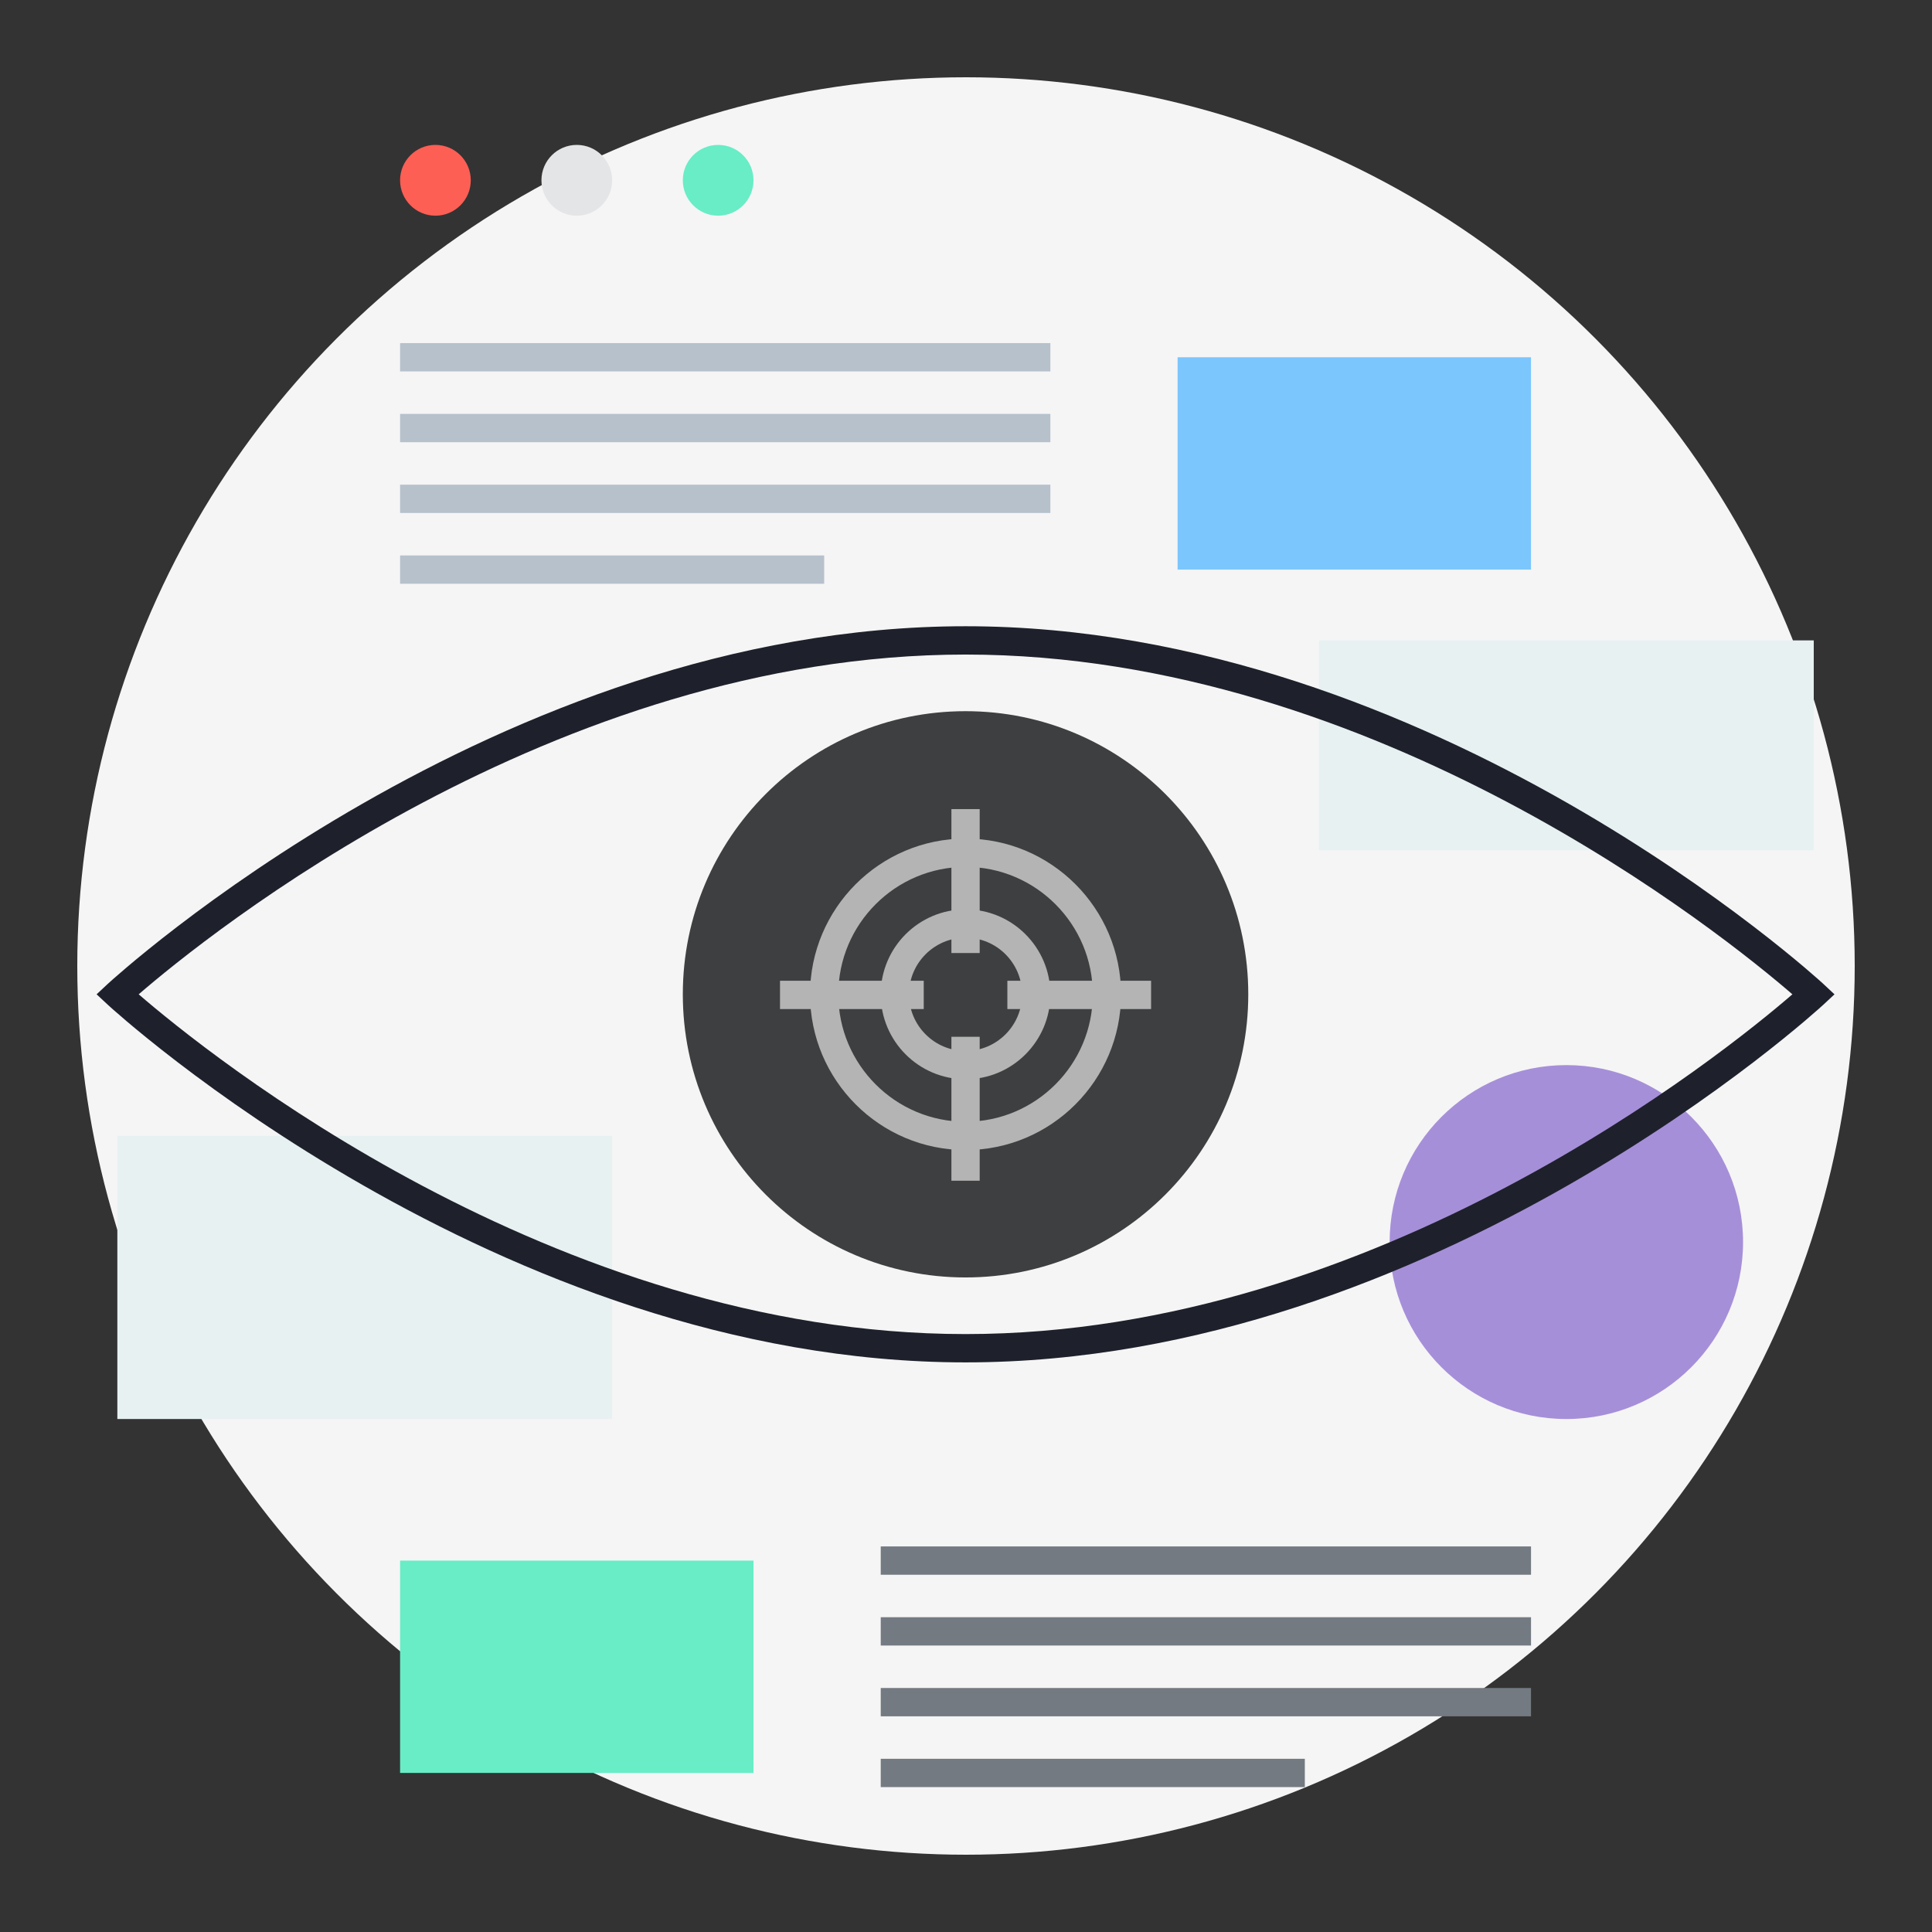 <?xml version="1.0" encoding="UTF-8"?>
<svg width="200px" height="200px" viewBox="0 0 200 200" version="1.1" xmlns="http://www.w3.org/2000/svg" xmlns:xlink="http://www.w3.org/1999/xlink">
    <rect x="0" y="0" width="200" height="200" fill="#333333" stroke="none"/>
    <!-- Generator: Sketch 52.2 (67145) - http://www.bohemiancoding.com/sketch -->
    <title>Illustrazioni / OCR</title>
    <desc>Created with Sketch.</desc>
    <g id="Illustrazioni-/-OCR" stroke="none" stroke-width="1" fill="none" fill-rule="evenodd">
        <circle id="Oval-4" fill="#F5F5F5" cx="100" cy="100" r="92"></circle>
        <g id="019-project-details" transform="translate(10, 15)" fill-rule="nonzero">
            <ellipse id="Oval" fill="#A68FD9" cx="152.148" cy="113.578" rx="18.293" ry="18.319"></ellipse>
            <rect id="Rectangle-path" fill="#E8F1F2" x="2.148" y="102.586" width="51.22" height="29.31"></rect>
            <rect id="Rectangle-path" fill="#E8F1F2" x="126.539" y="51.293" width="51.22" height="21.738"></rect>
            <g id="Group" transform="translate(30.732, 20.517)" fill="#B6C1CC">
                <rect id="Rectangle-path" x="0.685" y="0" width="67.317" height="2.931"></rect>
                <rect id="Rectangle-path" x="0.685" y="7.328" width="67.317" height="2.931"></rect>
                <rect id="Rectangle-path" x="0.685" y="14.655" width="67.317" height="2.931"></rect>
                <rect id="Rectangle-path" x="0.685" y="21.983" width="43.902" height="2.931"></rect>
            </g>
            <g id="Group" transform="translate(80.488, 145.086)" fill="#737A81">
                <rect id="Rectangle-path" x="0.685" y="0" width="67.317" height="2.931"></rect>
                <rect id="Rectangle-path" x="0.685" y="7.328" width="67.317" height="2.931"></rect>
                <rect id="Rectangle-path" x="0.685" y="14.655" width="67.317" height="2.931"></rect>
                <rect id="Rectangle-path" x="0.685" y="21.983" width="43.902" height="2.931"></rect>
            </g>
            <ellipse id="Oval" fill="#FE5F55" cx="35.075" cy="3.664" rx="3.659" ry="3.664"></ellipse>
            <ellipse id="Oval" fill="#E4E5E7" cx="49.709" cy="3.664" rx="3.659" ry="3.664"></ellipse>
            <ellipse id="Oval" fill="#68EDC6" cx="64.343" cy="3.664" rx="3.659" ry="3.664"></ellipse>
            <path d="M89.953,126.034 C41.445,126.034 1.548,89.375 1.15,89.004 L0,87.931 L1.15,86.858 C1.548,86.487 41.445,49.828 89.953,49.828 C138.461,49.828 178.358,86.487 178.756,86.858 L179.906,87.931 L178.756,89.004 C178.358,89.375 138.46,126.034 89.953,126.034 Z M4.358,87.931 C11.315,93.943 47.28,123.103 89.953,123.103 C132.626,123.103 168.591,93.943 175.548,87.931 C168.591,81.919 132.626,52.759 89.953,52.759 C47.28,52.759 11.314,81.919 4.358,87.931 Z" id="Shape" fill="#1E212B"></path>
            <ellipse id="Oval" fill="#3E3F40" cx="89.953" cy="87.931" rx="29.268" ry="29.31"></ellipse>
            <path d="M89.953,104.052 C81.078,104.052 73.856,96.819 73.856,87.931 C73.856,79.043 81.078,71.81 89.953,71.81 C98.829,71.81 106.051,79.043 106.051,87.931 C106.051,96.819 98.829,104.052 89.953,104.052 Z M89.953,74.741 C82.69,74.741 76.782,80.659 76.782,87.931 C76.782,95.203 82.69,101.121 89.953,101.121 C97.216,101.121 103.124,95.203 103.124,87.931 C103.124,80.659 97.216,74.741 89.953,74.741 Z" id="Shape" fill="#B4B4B4"></path>
            <path d="M89.953,96.724 C85.111,96.724 81.173,92.78 81.173,87.931 C81.173,83.082 85.111,79.138 89.953,79.138 C94.796,79.138 98.734,83.082 98.734,87.931 C98.734,92.78 94.794,96.724 89.953,96.724 Z M89.953,82.069 C86.725,82.069 84.1,84.698 84.1,87.931 C84.1,91.164 86.725,93.793 89.953,93.793 C93.181,93.793 95.807,91.164 95.807,87.931 C95.807,84.698 93.181,82.069 89.953,82.069 Z" id="Shape" fill="#B4B4B4"></path>
            <rect id="Rectangle-path" fill="#B4B4B4" x="88.49" y="68.758" width="2.927" height="14.9"></rect>
            <rect id="Rectangle-path" fill="#B4B4B4" x="88.49" y="92.328" width="2.927" height="14.9"></rect>
            <rect id="Rectangle-path" fill="#B4B4B4" x="70.746" y="86.527" width="14.879" height="2.931"></rect>
            <rect id="Rectangle-path" fill="#B4B4B4" x="94.282" y="86.527" width="14.879" height="2.931"></rect>
            <rect id="Rectangle-path" fill="#68EDC6" x="31.417" y="146.552" width="36.585" height="21.983"></rect>
            <rect id="Rectangle-path" fill="#7CC6FE" x="111.904" y="21.983" width="36.585" height="21.983"></rect>
        </g>
    </g>
</svg>